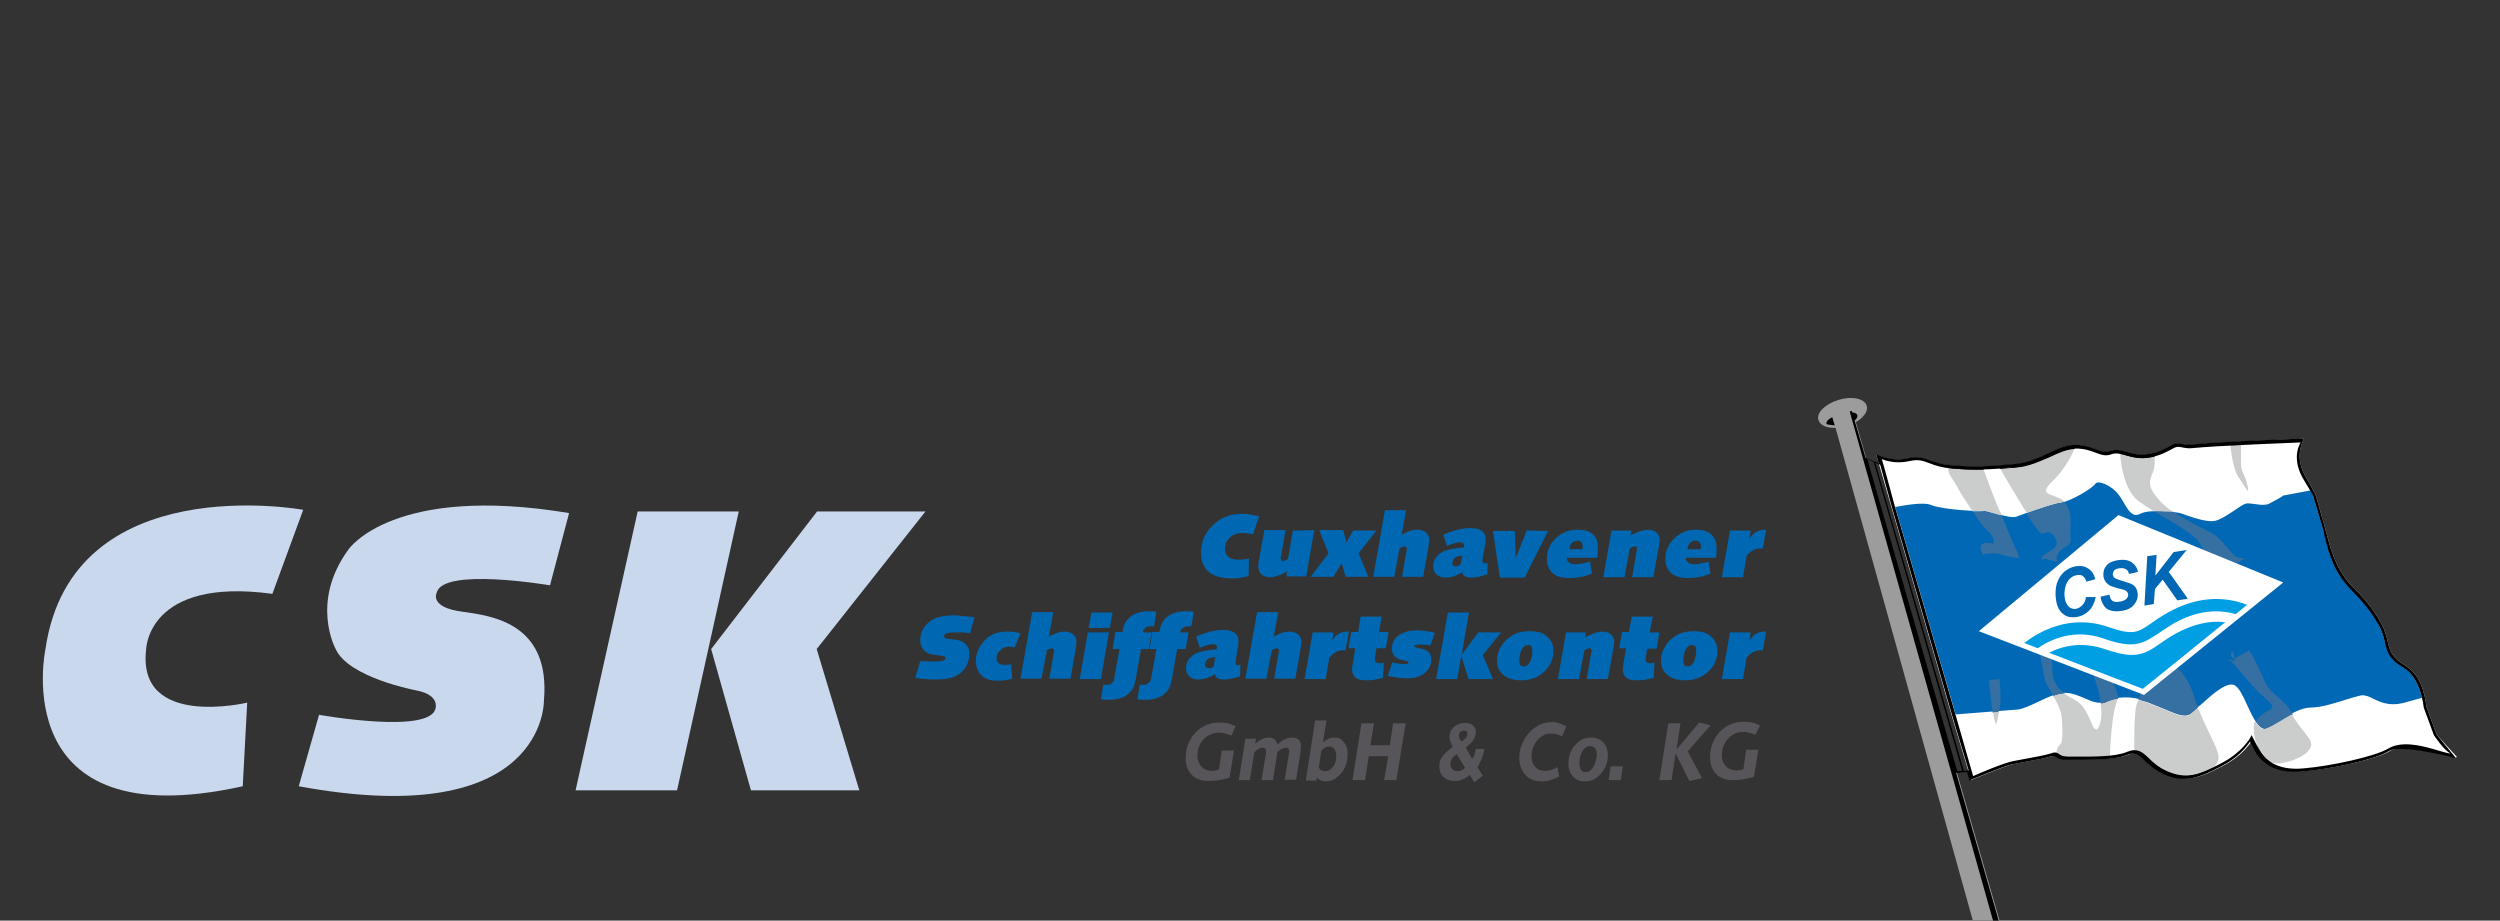 <?xml version="1.0" encoding="utf-8"?>
<!-- Generator: Adobe Illustrator 22.1.0, SVG Export Plug-In . SVG Version: 6.00 Build 0)  -->
<svg version="1.1" id="Ebene_1" xmlns="http://www.w3.org/2000/svg" xmlns:xlink="http://www.w3.org/1999/xlink" x="0px" y="0px"
	 viewBox="0 0 615.9 226.8" style="enable-background:new 0 0 615.9 226.8;" xml:space="preserve">
<rect x="0" y="0" width="615.9" height="226.8" fill="#333333" stroke="none"/>
<style type="text/css">
	.st0{fill:#FFFFFF;}
	.st1{fill:#E4200E;}
	.st2{fill:#052458;}
	.st3{fill:#9C9C9C;}
	.st4{fill:#0068B4;}
	.st5{fill:#3670A2;}
	.st6{fill:#CBCCCC;}
	.st7{fill:#009EE3;}
	.st8{fill:#0068B3;}
	.st9{fill:#575559;}
	.st10{fill:#CAD8ED;}
	.st11{fill:#E63331;}
	.st12{fill:#004587;}
</style>
<g>
	<path class="st3" d="M492.6,226.7L457.2,104c1.9-1.1,3.1-2.7,2.7-4c-0.5-1.8-3.6-2.5-6.9-1.5c-3.3,1-5.6,3.2-5,5
		c0.4,1.3,2.1,2,4.2,1.9L486,226.7L492.6,226.7L492.6,226.7z"/>
	<path class="st0" d="M539.9,109.6c-0.9,0.1-1.6,0-2.2-0.1c-0.9-0.2-1.7-0.3-2.6,0.2c-1.7,0.9-3.2,1.8-5.6,2.2
		c-2.3,0.4-4.1,0-5.6-0.5c-1.4-0.4-2.7-0.7-4-0.2c-1.2,0.4-2.1,0.1-3.5-0.4c-1.3-0.5-2.9-1.1-5.2-1.1c-2.3,0-4.4,1-6.7,2.1
		c-2.4,1.1-5,2.3-8.1,2.6c-6.4,0.6-10.4,0.8-15.8,0.3c-2.4-0.2-3.9-0.8-5.2-1.2c-1.7-0.6-3-1.1-5.4-0.5c-3.9,0.9-7-0.7-7-0.7
		l-0.8-0.4L466,125l15.1,52.2l4.5,15l0.4-0.2c0.1,0,7.8-3.3,10.1-3.8l3.2-0.6c2.3-0.4,4.9-0.9,6.2-1.3c0.8-0.3,1-0.1,1.4,0.1
		c0.5,0.3,1.1,0.7,2.7,0.7h2.2c3.8,0,9.5,0.1,12.6-1.2c2-0.9,3,0,4.5,1.5c1.1,1,2.4,2.2,4.5,3.2c5.2,2.4,8.8,0.9,14.2-1.9
		c4.3-2.2,6.3-4.9,7.1-6.1c0.4,0.7,1.1,2.1,1.1,2.1c1.4,2.7,4.6,5.9,11.8,5.3c7-0.6,18.1-3,21.2-5c1.8-1.2,7.4-0.3,11.5,0.5
		c2.6,0.5,4.7,1.1,4.7,1.1l0.3-0.1l-5-5.5l-2.5-6.8l-0.3-2c-0.7-3-1.6-6.2-5.2-8.4c-3.2-1.9-3.6-3.7-4.1-5.9c-0.3-1.2-0.6-2.5-1.4-4
		c-1.1-2.1-2.9-5.1-7-9.1c-3.9-3.9-4.9-7.9-5.6-9.6l-1.1-4c0,0-2.4-8.7-2.6-9.2c0.1,0-2.7-4.9-2.7-4.9c-2.8-5.4,0-8.9-0.3-9
		C567.1,108.1,546.4,108.9,539.9,109.6"/>
	<g>
		<path class="st4" d="M559,124.1c-0.8,0.4-2.1,0.3-3.3,0.1c-1-0.1-1.9-0.3-2.5-0.1c-1.3,0.4-4.1,2.9-6.8,4
			c-2.6,1.2-8.7-1.7-9.8-1.8c-1.1-0.1-6.8-1-9.4,0.3c-2.5,1.3-3.5-2.5-5.3-4.8s-5.1-3.6-5.7-2.6c-0.6,1-6,4.3-8.4,4.6
			c-2.4,0.3-9.5,2.9-11.1,3.5c-0.9,0.3-2.9-0.2-4.7-0.7c-1.6-0.4-3-0.9-3.2-0.8c-0.5,0.3-10.3-0.2-13.1-1.4
			c-1.6-0.7-5.6-0.1-8.8,0.5l14.9,51.1l15.2-1.2c1.3-0.1,3.2-1,5.1-1.9c2.5-1.2,5.1-2.4,7.1-2.2c1.5,0.1,2.9,0.7,4.3,1.3
			c1.8,0.8,3.5,1.5,4.9,0.9c3.3-1.4,6.7-1.5,10.6-0.1l4,1.6c2.7,1.2,5,2.2,6.3,1.5c0.6-0.3,1.6-1.3,2.9-2.3c3-2.7,6.8-6.1,8.6-4.6
			c1,0.8,1.9,2.7,2.8,4.7c1.3,2.8,2.8,6,4.3,5.7c1.2-0.2,2.6-1.1,4.1-2.1c2.3-1.4,4.9-3,7.4-3c2.5,0,5.8-1.1,8.4-1.9
			c1.6-0.5,3-0.9,3.9-1.1c1-0.1,2,0.3,3.1,0.9c1.7,0.8,3.8,1.8,7.2,1l4.7-1.3c-0.6-2.4-1.9-5.9-4.7-7.6c-3.5-2-3.9-4.1-4.5-6.3
			c-0.3-1.2-0.6-2.4-1.3-3.8c-0.6-1.3-1.6-2.8-3.1-4.8c-0.5-0.6-1.1-1.3-1.7-2c-0.6-0.7-1.3-1.4-2.1-2.2c-4.2-4.1-5-8-5.7-9.8
			c-1.2-4.3-1-4.3-1.1-4.5c0,0-2.2-7.1-2.4-8.1c-0.3-1-0.4-1.2-0.4-1.2l-0.4-0.8l-6.9,1.3C562.4,122.3,560.5,123.3,559,124.1z"/>
		<path class="st4" d="M571.9,126.8c0.3,1.2,0.6,2.3,0.9,3.2C572.6,129,572.3,127.9,571.9,126.8z"/>
	</g>
	<path class="st5" d="M534.9,161.9c-1.5,1.3-2.8,2.5-3.5,2.8c-0.3,0.2-0.7,0.2-1.1,0.2c-0.9,0-2-0.4-3.3-0.8c0.4,1,0.7,1.8,1,2.4
		c0.8,1.7-0.4,4-1.2,5.9c0.7,0.2,1.5,0.4,2.2,0.6l4,1.6c2.1,0.9,3.9,1.7,5.3,1.7c0.4,0,0.7-0.1,1-0.2c0.5-0.2,1.3-0.9,2.2-1.8
		c-0.4-0.9-0.7-1.9-1-2.9C538.4,164.9,536,165.4,534.9,161.9"/>
	<path class="st6" d="M541.8,175.1c-0.1-0.2-0.2-0.5-0.3-0.7c-0.9,0.8-1.7,1.5-2.2,1.8c-0.3,0.1-0.6,0.2-1,0.2
		c-1.3,0-3.2-0.8-5.3-1.7l-4-1.6c-0.8-0.3-1.5-0.5-2.2-0.6c-0.1,0.2-0.2,0.4-0.3,0.7c-0.1,0.2-0.2,0.5-0.2,0.7
		c-0.6,2.2-0.5,10.7-0.5,10.7s0.2,0.2,0.6,0.5c1.1,0.2,1.9,1,2.9,1.9c1,1,2.3,2.2,4.3,3.1c1.7,0.8,3.2,1.1,4.7,1.1
		c1.9,0,3.8-0.6,6-1.6c0.3-0.1,0.6-0.3,1-0.5c0.6-0.5,1-1.2,1.2-2C547.1,185.4,544.1,180.8,541.8,175.1z"/>
	<path d="M526.5,185c1.9,1.7,8.1,6.7,12.3,6.7c0.4,0,0.9-0.1,1.2-0.2c2.8-0.9,4.4-1.6,5.4-2.4c-2.7,1.3-4.8,2.1-7,2.1l0,0
		c-1.5,0-3-0.4-4.7-1.1c-2-0.9-3.3-2.1-4.3-3.1C528.4,186,527.6,185.2,526.5,185"/>
	<path class="st5" d="M492.6,167.3c-0.8,0.1-1.7,0.2-2.6,0.3c0.3,3,0.6,6,0.9,8l1.4-0.1c0.1-0.2,0.1-0.4,0.2-0.6
		C493.2,172.8,492.7,169.4,492.6,167.3"/>
	<path class="st6" d="M491,175.5c0,0.3,0.1,0.5,0.1,0.7c0.1,0.6,0.2,1,0.3,1.3c0.2,0.5,0.3,0.8,0.4,0.8c0.2,0,0.3-1,0.5-2.2
		c0-0.2,0.1-0.5,0.2-0.7L491,175.5z"/>
	<path class="st5" d="M514.9,159.1c-0.6,0.2-1.2,0.4-1.8,0.7c-0.4,0.2-0.8,0.2-1.2,0.2c-0.3,0-0.6,0-1-0.1c0.9,1.4,1.8,2.6,2.6,3.2
		c2.4,1.9,3.6,7.2,4.1,10.3c0.3,0,0.6-0.1,1-0.2c1.1-0.5,2.1-0.8,3.2-1C521.6,168.8,517.9,162.7,514.9,159.1 M504.2,158.1
		c-0.6,0-1.3,0.2-2.1,0.4c0.7,3.6,1.5,8.9,2,9.9c0.3,0.6,1.1,1.8,1.8,3.1c1-0.3,2-0.6,2.8-0.6c-1-0.7-1.6-1.3-2.4-2.7
		c-1.2-2.3-0.2-4.6-1.4-8C504.7,159.4,504.5,158.7,504.2,158.1"/>
	<path class="st6" d="M518.5,173.2c-0.3,0.1-0.6,0.2-1,0.2c0,0.3,0.1,0.5,0.1,0.7c0.1,0.6,0.1,1.1,0.1,1.4c0.1,1.4-0.5,4.2-1.3,4.2
		c-0.1,0-0.3-0.1-0.5-0.3c-1-1.5-1.7-5.2-4.6-6.9c-0.4-0.2-0.7-0.4-1.1-0.6c-0.6-0.4-1.1-0.6-1.6-1c-0.9,0-1.8,0.2-2.8,0.6
		c0.1,0.2,0.2,0.4,0.4,0.6c0.7,1.3,1.4,2.7,1.6,3.8c0.4,2.3,0.4,7.1-0.1,7.3c-0.3,0.2-1.2,1.4-1,2.4c0.2,0.1,0.3,0.2,0.5,0.3
		c0.4,0.3,0.9,0.6,2.2,0.6c0,0,0.1,0,0.1,0l2.2,0c0.6,0,1.4,0,2.1,0c1.9,0,4.1,0,6-0.3c0-1,0.4-9.7,1.5-12.7
		c0.1-0.2,0.1-0.4,0.2-0.6c0-0.2,0-0.5,0-0.7C520.6,172.4,519.5,172.7,518.5,173.2z"/>
	<path d="M506.8,185.6c0.1,0.4,0.3,0.8,0.8,1c0.4,0.2,1.6,0.3,2.9,0.3c3.7,0,9.4-0.5,9.4-0.5s0,0,0-0.1c-1.9,0.2-4.1,0.2-6,0.2
		c-0.7,0-1.4,0-2.1,0l-2.2,0l0,0c0,0-0.1,0-0.1,0l0,0c-1.3,0-1.8-0.3-2.2-0.6C507.1,185.8,506.9,185.7,506.8,185.6"/>
	<path class="st5" d="M554.1,160.2c-1.3,0.8-2.5,1.5-3.5,2c0,0.5-0.3,0.7-0.8,0.7c-0.1,0-0.3,0-0.4,0c0.3-0.1,0.6-0.2,0.7-0.5
		c-0.2,0.1-0.3,0.1-0.5,0.1c-0.2,0.1-0.4,0.1-0.5,0.1c0,0,0.1,0.1,0.2,0.1c-0.1,0-0.2-0.1-0.2-0.1c-0.3,0.1-0.2,0.2,0.1,0.2
		c0.1,0,0.2,0,0.3,0c1.6,1.4,5.1,6,7.1,7.9c2.3,2.2,3.6,2.9,3.1,3.7c-0.5,0.8-1.9,0.8-3.6,2.8c-0.1,0.1-0.2,0.3-0.3,0.4
		c0.7,1.2,1.5,2,2.2,2c0.1,0,0.1,0,0.2,0c1.2-0.2,2.6-1.1,4.1-2.1c0.8-0.5,1.7-1,2.6-1.5c-0.1-0.1-0.1-0.2-0.2-0.3
		c-1.6-3-5.1-4.7-6.4-7.1c-1.2-2.4-2.3-5.2-3.4-7.1C554.5,160.9,554.3,160.5,554.1,160.2"/>
	<path class="st6" d="M569.1,182.3c-1-1.6-2.7-3.3-4.1-5.7c-0.1-0.2-0.2-0.4-0.4-0.6c-0.9,0.5-1.8,1-2.6,1.5c-1.5,0.9-3,1.8-4.1,2.1
		c-0.1,0-0.1,0-0.2,0c-0.7,0-1.5-0.8-2.2-2c-0.1,0.3-0.2,0.6-0.2,0.9c-0.2,1.3,0,3.2,0.7,4.9l0.5,0.9c0.8,1.5,1.9,2.7,3.3,3.6
		c0.4,0.1,0.9,0.2,1.4,0.2c0.3,0,0.6,0,0.9-0.1C567.9,186.9,570.3,184.2,569.1,182.3z"/>
	<path d="M556,183.5c0.7,2,2,3.8,3.8,4.5c-1.4-0.8-2.5-2-3.3-3.6L556,183.5"/>
	<path class="st5" d="M548.6,162.4c-0.1,0,0,0.1,0.3,0.2c0,0,0.1,0,0.1,0c0,0,0.1,0,0.1,0C548.9,162.5,548.7,162.4,548.6,162.4
		C548.6,162.4,548.6,162.4,548.6,162.4 M549.9,160.3c0,0.2-0.4,1.2-0.3,1.3c0.4,0.3,0.5,0.5,0.5,0.7c0.1-0.1,0.3-0.1,0.4-0.2
		C550.6,161.8,550.4,161.2,549.9,160.3 M549.9,160.3C549.9,160.3,549.9,160.3,549.9,160.3C549.9,160.3,549.9,160.3,549.9,160.3"/>
	<path class="st6" d="M511.1,110.4c-2,0.1-4,1-6.1,2c-2.4,1.1-5.1,2.3-8.3,2.6c-1.4,0.1-2.8,0.2-4,0.3c0.8,1.5,4,6.9,6.6,11.1
		c2.8-1,6.8-2.3,8.5-2.6c0.2,0,0.5-0.1,0.8-0.2c-0.1-0.1-0.2-0.2-0.3-0.3c-2.7-1.9-6.4-1.1-2.7-4.7
		C508.2,116.2,510.3,112.6,511.1,110.4"/>
	<path class="st5" d="M508.5,123.7c-0.3,0.1-0.5,0.1-0.8,0.2c-1.7,0.2-5.7,1.6-8.5,2.6c1.8,2.8,3.4,5,3.9,5c0,0,0,0,0.1,0
		c0.4-0.2,0.8-0.4,1.3-0.4c0.7,0,1.5,0.5,2.1,2.1c0.9,2.4-3.8,2.9-3.7,4.6c0.4,0,0.7,0,0.8-0.1c0,0,0.1,0,0.1,0
		c0.4,0,1.8,0.4,3.1,0.8c-0.4-0.9-0.3-1.4,0.4-2.5c0.9-1.4,3.1-1.4,2.8-3.3C509.8,130.9,510.9,125.8,508.5,123.7"/>
	<path d="M511.2,110.1c-4.5,0.2-8.5,4.1-14.6,4.7c-0.1,0-0.3,0-0.4,0c-0.8,0.4-1.6,0.5-2.2,0.5c-0.9,0-1.5-0.2-1.5-0.2
		s0.1,0.1,0.2,0.4c1.2-0.1,2.6-0.2,4-0.3c3.3-0.3,5.9-1.6,8.3-2.6c2.1-1,4.1-1.9,6.1-2C511.1,110.3,511.2,110.2,511.2,110.1"/>
	<path class="st6" d="M522.3,111.8c0.2,2.7,1.1,9.1,4.6,11.7c1.1,0.8,2.4,1.6,3.8,2.5c0.2,0,0.4,0,0.6,0c1.6,0,3.3,0.2,4.3,0.3
		c-1.3-0.9-2.5-1.8-3.3-2.7c-2.9-3.3-3.2-4.4-1.9-7.3c0.4-0.9,0.5-2.4,0.4-3.9c-0.4,0.1-0.8,0.2-1.2,0.3c-0.7,0.1-1.3,0.2-1.9,0.2
		c-1.6,0-2.9-0.4-4-0.7C523.3,112,522.8,111.9,522.3,111.8"/>
	<path class="st5" d="M531.3,126c-0.2,0-0.4,0-0.6,0c4.5,2.7,9.8,5.5,11.2,7.8c1.4,2.3,1.7,3.9,2.5,4.8c0.8,0.3,1.8,0.6,2.7,0.8
		c0.8-0.1,1.4-0.4,2-0.4c0.3,0,0.7,0.1,0.9,0.3c1-0.4,2.1-1.1,3-1.8c-0.6,0-1.3-0.1-1.8-0.2c-1-0.2-3.8-4.5-6-5.8
		c-1.6-0.9-6.2-3-9.7-5.4C534.6,126.1,533,126,531.3,126"/>
	<path d="M522.3,111.4c0,0.1,0,0.2,0,0.4c0.5,0.1,1,0.2,1.5,0.4c1.1,0.3,2.4,0.7,4,0.7c0.6,0,1.2-0.1,1.9-0.2
		c0.4-0.1,0.8-0.2,1.2-0.3c0-0.1,0-0.2,0-0.4c-0.4,0.1-0.8,0.2-1.2,0.3c-0.7,0.1-1.3,0.2-1.9,0.2
		C525.5,112.4,523.8,111.7,522.3,111.4"/>
	<path class="st6" d="M480,115.3c-0.3,1.2,1.2,2.8,2.2,4.7c0.9,1.7,2.3,3.8,3.8,6c0.6,0,1.1,0,1.5,0c0.7,0,1.1,0,1.2-0.1
		c0,0,0.1,0,0.1,0c0.4,0,1.7,0.4,3.1,0.8c0.4,0.1,0.9,0.2,1.3,0.3c-0.2-0.5-0.4-1-0.6-1.2c-0.6-1.1-2.9-7.4-4-10.3c-0.7,0-1.3,0-2,0
		c-1.9,0-3.8-0.1-5.9-0.3C480.5,115.4,480.3,115.3,480,115.3"/>
	<path class="st5" d="M488.9,126c-0.1,0-0.1,0-0.1,0c-0.1,0.1-0.5,0.1-1.2,0.1c-0.4,0-0.9,0-1.5,0c0.4,0.6,0.8,1.2,1.1,1.7
		c1.9,2.9,3.6,3.5,4,5.3c0.1,0.6,0,0.8-0.3,0.8c-0.2,0-0.4-0.1-0.6-0.1c-0.2,0-0.5-0.1-0.8-0.1c-0.4,0-0.8,0.1-1.3,0.4
		c-0.4,0.3-0.3,1.2,0.2,2.5c1-0.2,2.1-0.3,2.9-0.3c0.7,0,1.3,0.1,1.7,0.3c0.9,0.4,2.6,0.7,4.4,0.9c-0.1-0.7-0.5-1.7-0.9-2.5
		c-0.7-1.3-2.3-5.5-3.3-7.9c-0.4-0.1-0.9-0.2-1.3-0.3C490.6,126.4,489.3,126,488.9,126"/>
	<path d="M480.2,115c-0.1,0.1-0.1,0.2-0.1,0.3c0.2,0,0.4,0,0.7,0.1c2.1,0.2,4,0.3,5.9,0.3c0.7,0,1.3,0,2,0c0-0.1-0.1-0.2-0.1-0.4
		c-0.6,0-1.2,0-1.8,0c-1.9,0-3.8-0.1-5.9-0.3C480.5,115,480.4,115,480.2,115"/>
	<polygon class="st0" points="562.5,143.5 528.2,171.2 487.5,155.5 521.9,126.9 	"/>
	<path class="st4" d="M513.9,147.1l2.4,0c-0.3,1.4-0.8,2.5-1.6,3.3c-0.8,0.8-1.8,1.4-3.1,1.6c-1.4,0.2-2.5,0-3.4-0.8
		c-0.9-0.7-1.5-1.9-1.7-3.6c-0.2-1.3-0.1-2.6,0.2-3.8c0.4-1.2,1-2.2,1.8-2.9c0.8-0.7,1.8-1.2,2.9-1.4c1.2-0.2,2.3,0,3.1,0.6
		c0.9,0.6,1.4,1.4,1.7,2.6l-2.2,0.6c-0.2-0.7-0.5-1.1-0.9-1.4c-0.4-0.3-0.9-0.3-1.5-0.2c-0.6,0.1-1.2,0.4-1.7,0.9
		c-0.5,0.5-0.9,1.2-1.1,2.1c-0.2,0.9-0.3,1.8-0.1,2.7c0.1,0.9,0.5,1.6,1,2.1c0.5,0.4,1.1,0.6,1.7,0.5c0.6-0.1,1.1-0.4,1.6-0.9
		C513.5,148.6,513.8,147.9,513.9,147.1z"/>
	<path class="st4" d="M517.5,147l2.2-0.5c0.1,0.7,0.3,1.2,0.6,1.4c0.4,0.4,1.1,0.5,2,0.3c0.8-0.1,1.3-0.4,1.6-0.7
		c0.3-0.3,0.4-0.7,0.4-1.1c-0.1-0.3-0.2-0.6-0.5-0.8c-0.2-0.2-0.8-0.4-1.8-0.6c-1-0.3-1.7-0.5-2.1-0.7c-0.4-0.2-0.8-0.5-1.1-0.9
		c-0.3-0.4-0.5-0.9-0.6-1.4c-0.1-1,0.1-1.9,0.7-2.6c0.6-0.8,1.6-1.2,2.9-1.4c1.3-0.2,2.4-0.1,3.3,0.5c0.8,0.5,1.4,1.3,1.6,2.4
		l-2.2,0.5c-0.1-0.6-0.4-1-0.8-1.2c-0.4-0.2-0.9-0.3-1.6-0.2c-0.6,0.1-1.1,0.3-1.3,0.6c-0.2,0.3-0.3,0.6-0.3,1
		c0.1,0.3,0.2,0.6,0.5,0.8c0.3,0.2,0.9,0.4,1.8,0.7c1.4,0.4,2.3,0.7,2.7,1c0.6,0.4,1,1.1,1.1,1.9c0.2,1-0.1,2-0.8,2.9
		c-0.7,0.9-1.7,1.4-3.2,1.6c-1,0.2-1.9,0.1-2.6-0.1c-0.8-0.2-1.3-0.6-1.7-1.2C517.8,148.4,517.6,147.8,517.5,147z"/>
	<polygon class="st4" points="528.3,149.2 529,137 531.3,136.7 531,141.8 535.5,136 538.7,135.5 534.3,140.9 539,147.5 536.4,147.9 
		532.8,142.8 530.9,145.1 530.6,148.8 	"/>
	<path class="st7" d="M536,156.1c-1.6,0.9-2.8,1.7-3.9,2.5c-3.9,2.7-6.1,3.9-13.6,1.3c-5.6-1.9-10.3-0.8-13.7,0.9
		c10.3,4,22.3,8.6,23.1,8.9c0.7-0.5,11.4-9.2,20.3-16.4C544.3,152.8,540.2,153.8,536,156.1z M534.1,150.9c-1.8,1-3.1,1.9-4.2,2.7
		c-3.2,2.2-4.3,3-10.4,0.9c-9.7-3.4-17.4,1.3-20.8,3.9c1,0.4,2.1,0.8,3.3,1.3c3.2-2.2,9-4.9,16.2-2.4c7.4,2.6,9.6,1.4,13.6-1.3
		c1.1-0.7,2.3-1.6,3.9-2.5c5.2-2.9,10.3-3.6,15.1-2.2c1-0.8,1.9-1.6,2.8-2.3C547.4,146.6,540.7,147.2,534.1,150.9z"/>
	<path class="st6" d="M552.2,109.6c-0.9,0-1.7,0.1-2.6,0.1l-0.1,0c0,0,0.4,5.6,2,7.9c1.1,1.5,2,3.3,2.3,3.3c0.1,0,0.1-0.4-0.1-1.3
		c-0.7-2.9-1.6-3.4-1.6-5.4c0-2,0-4.5,0-4.5L552.2,109.6"/>
	<path d="M552.4,108.8l-2.8,0.9c0.9,0,1.7-0.1,2.6-0.1L552.4,108.8"/>
	<g>
		<path d="M450,104.5c0,0,0.8,0.2,2,0.3l-0.6-2C449.6,103.6,450,104.5,450,104.5z"/>
		<path d="M600.3,181l-2.5-6.8l-0.3-2c-0.7-3-1.6-6.2-5.2-8.4c-3.2-1.9-3.6-3.7-4.1-5.9c-0.3-1.2-0.6-2.5-1.4-4
			c-1.1-2.1-2.9-5.1-7-9.1c-3.9-3.9-4.9-7.9-5.6-9.6l-1.1-4c0,0-2.4-8.7-2.6-9.2c0.1,0-2.7-4.9-2.7-4.9c-2.8-5.4,0-8.9-0.3-9
			c-0.4-0.1-21.1,0.7-27.6,1.4c-0.9,0.1-1.6,0-2.2-0.1c-0.9-0.2-1.7-0.3-2.6,0.2c-1.7,0.9-3.2,1.8-5.6,2.2c-2.3,0.4-4.1,0-5.6-0.5
			c-1.4-0.4-2.7-0.7-4-0.2c-1.2,0.4-2.1,0.1-3.5-0.4c-1.3-0.5-2.9-1.1-5.2-1.1c-2.3,0-4.4,1-6.7,2.1c-2.4,1.1-5,2.3-8.1,2.6
			c-6.4,0.6-10.4,0.8-15.8,0.3c-2.4-0.2-3.9-0.8-5.2-1.2c-1.7-0.6-3-1.1-5.4-0.5c-3.9,0.9-7-0.7-7-0.7l-0.8-0.4l0.6,2.3l-3.2-1.3
			l-2.7-9.2c1.1-0.9,0.9-1.9-0.6-2l-0.1-0.4l-0.5,0.2l35.3,125.4h1.4l-10.5-36.4l2.7-0.2l0.6,2.1l0.4-0.2c0.1,0,7.8-3.3,10.1-3.8
			l3.2-0.6c2.3-0.4,4.9-0.9,6.2-1.3c0.8-0.3,1-0.1,1.4,0.1c0.5,0.3,1.1,0.7,2.7,0.7h2.2c3.8,0,9.5,0.1,12.6-1.2c2-0.9,3,0,4.5,1.5
			c1.1,1,2.4,2.2,4.5,3.2c5.2,2.4,8.8,0.9,14.2-1.9c4.3-2.2,6.3-4.9,7.1-6.1c0.4,0.7,1.1,2.1,1.1,2.1c1.4,2.7,4.6,5.9,11.8,5.3
			c7-0.6,18.1-3,21.2-5c1.8-1.2,7.4-0.3,11.5,0.5c2.6,0.5,4.7,1.1,4.7,1.1l0.3-0.1L600.3,181z M482.2,190L460,113l1.6,0.8l21.8,76.1
			L482.2,190z M483.8,189.9L462,114l1.2,0.5l2.9,10.5l15.1,52.2l3.8,12.6L483.8,189.9z M599.3,184.5c-3.4-1-7.9-1.9-10.9-0.1
			c-3.1,1.9-13.9,4.3-20.9,4.9c-5.4,0.5-9.1-1.2-11.1-4.9l-1.7-3.3l-0.3,0.6c0,0-1.9,3.6-7.1,6.3c-5.6,3-8.8,4.1-13.6,1.9
			c-2-0.9-3.3-2.1-4.3-3.1c-1.6-1.5-2.8-2.6-5.3-1.6c-3,1.3-8.6,1.2-12.3,1.2l-2.2,0c-1.4,0-1.9-0.3-2.3-0.6c-0.5-0.4-1-0.6-2-0.2
			c-1.3,0.4-3.8,0.9-6.1,1.3l-3.2,0.6c-2.2,0.4-8.4,3-9.9,3.7c-0.2-0.7-4.3-15-4.3-15l-15-51.5c0,0-2.8-10.4-3.2-11.6
			c1.2,0.5,3.7,1.2,6.8,0.5c2.2-0.5,3.3-0.1,4.9,0.5c1.3,0.5,2.9,1.1,5.4,1.3c5.5,0.5,9.5,0.3,15.9-0.3c3.3-0.3,5.9-1.6,8.3-2.6
			c2.2-1,4.3-2,6.4-2c2.2,0,3.6,0.5,4.9,1c1.4,0.5,2.5,1,4,0.4c1.1-0.4,2.2-0.1,3.6,0.3c1.5,0.4,3.4,0.9,5.9,0.5
			c2.5-0.5,4.2-1.4,5.8-2.3c0.9-0.5,1.6-0.3,2.5-0.1c0.6,0.1,1.3,0.2,2.1,0.1c5.7-0.6,26.6-1.4,26.7-1.4c0,0-2.4,3.4,0.4,8.6
			l2.5,4.2c0,0,0.2,0.3,0.4,1.2c0.3,1,2.4,8.1,2.4,8.1c0,0.2-0.1,0.2,1.1,4.5c0.7,1.8,1.6,5.7,5.7,9.8c4,4,5.8,6.9,6.9,8.9
			c0.7,1.4,1,2.6,1.3,3.8c0.5,2.3,1,4.3,4.5,6.3c4.5,2.6,5.1,9.9,5.1,9.9l2.5,6.8c0,0,2.5,3.8,4.1,4.5
			C603.2,185.7,601.5,185.1,599.3,184.5z"/>
	</g>
	<g>
		<path class="st8" d="M306.1,131.3c0.3,0,0.7,0,1.1,0.1c0.4,0,0.9,0.1,1.5,0.2l1.5-4.4c-1-0.2-1.8-0.4-2.5-0.5
			c-0.6-0.1-1.2-0.1-1.8-0.1c-2.8,0-5.2,0.9-7.1,2.8c-2,1.9-2.9,4.1-2.9,6.8c0,2.1,0.6,3.6,1.9,4.7s3.2,1.6,5.7,1.6
			c1.4,0,2.8-0.2,4.1-0.6l0.1-4.3c-1,0.2-1.8,0.3-2.5,0.3c-2.3,0-3.4-0.9-3.4-2.7c0-1.1,0.4-2,1.2-2.8
			C303.9,131.6,304.9,131.3,306.1,131.3z"/>
		<path class="st8" d="M318.5,130.7l-1.2,7c-0.5,0.4-1,0.5-1.3,0.5c-0.3,0-0.5-0.2-0.5-0.7c0-0.1,0-0.3,0.1-0.5l1.1-6.4h-5.2
			l-1.4,7.7c-0.1,0.4-0.1,0.7-0.1,0.9c0,0.2,0,0.4,0,0.5c0,0.8,0.3,1.4,0.8,1.8c0.5,0.5,1.3,0.7,2.2,0.7c1,0,2.4-0.5,4.1-1.4
			l-0.2,1.2h4.9l2-11.5C323.8,130.7,318.5,130.7,318.5,130.7z"/>
		<path class="st8" d="M339.1,130.7h-5.7l-1.6,2.7c-0.1,0.2-0.2,0.5-0.3,0.9c0-0.2,0.1-0.4,0.1-0.6l0-0.4l-0.7-2.7H325l2.3,5.7
			l-4.4,5.8h5.6l1.7-2.8c0.1-0.2,0.2-0.4,0.3-0.4c0-0.1,0.1-0.2,0.1-0.5l0,0.4l0.1,0.5l0.8,2.8h5.6l-2.4-5.8L339.1,130.7z"/>
		<path class="st8" d="M349.2,130.5c-0.5,0-1.1,0.1-1.6,0.2c-0.5,0.2-1.3,0.5-2.3,1l1.1-6h-5.2l-2.9,16.4h5.2l1.3-7l0.5-0.3
			c0.1,0,0.2-0.1,0.4-0.1c0.1,0,0.2-0.1,0.3-0.1c0.2,0,0.4,0.1,0.5,0.3c0.1,0.1,0.1,0.2,0.1,0.3l-0.1,0.6l-1.1,6.3h5.2l1.3-7.3
			l0.1-0.8c0-0.1,0-0.3,0.1-0.5c0-0.1,0-0.3,0-0.5c0-0.8-0.3-1.4-0.8-1.8C350.8,130.7,350.1,130.5,349.2,130.5z"/>
		<path class="st8" d="M365.9,138.8h-0.1c-0.4,0-0.6-0.2-0.6-0.6l0-0.4l0.7-3.7c0.1-0.5,0.1-0.9,0.1-1.3c0-1.8-1.3-2.7-3.8-2.7
			c-0.9,0-1.8,0.1-2.7,0.3c-0.9,0.2-1.8,0.5-2.7,0.8c-0.2,0.1-0.5,0.2-0.7,0.3c-0.1,0-0.3,0.1-0.5,0.3l0.9,2.7
			c1.4-0.6,2.5-0.9,3.2-0.9c0.7,0,1,0.2,1,0.7l0,0.2l-0.1,0.4l-0.4,0c-1.5,0.2-2.6,0.3-3.3,0.5c-0.7,0.2-1.3,0.4-1.8,0.7
			c-0.6,0.4-1.1,0.9-1.5,1.5s-0.5,1.4-0.5,2.1c0,0.8,0.3,1.4,0.9,1.9c0.6,0.5,1.3,0.7,2.2,0.7c0.6,0,1.2-0.1,1.8-0.3s1.4-0.5,2.2-1
			c0.2,0.9,1,1.3,2.2,1.3c1.2,0,2.5-0.3,4-0.8l0.1-2.9l-0.2,0.1L365.9,138.8z M359.8,139c-0.1,0.2-0.3,0.3-0.5,0.4
			c-0.2,0.1-0.5,0.1-0.7,0.1c-0.3,0-0.5-0.1-0.6-0.2c-0.2-0.1-0.2-0.3-0.2-0.5c0-0.4,0.1-0.7,0.3-1c0.2-0.3,0.4-0.5,0.6-0.6
			s0.8-0.2,1.6-0.3L359.8,139z"/>
		<path class="st8" d="M376.1,130.7l-2.4,6.1l-0.1,0.1c-0.1,0.2-0.1,0.3-0.1,0.4c0,0.1,0,0.2-0.1,0.4l0-0.5v-0.2l0-0.1l-0.2-6.1
			h-5.4l1.7,11.5h6.1l5.8-11.5L376.1,130.7L376.1,130.7z"/>
		<path class="st8" d="M388.6,130.5c-2.1,0-3.8,0.7-5.3,2.1c-1.5,1.4-2.2,3.1-2.2,5.1c0,1.5,0.5,2.7,1.4,3.5
			c0.9,0.8,2.3,1.2,4.1,1.2c0.8,0,1.7-0.1,2.5-0.2c0.8-0.1,1.6-0.3,2.3-0.6l0.8-0.3l-0.5-3l-0.2,0.1c-1.3,0.4-2.5,0.6-3.5,0.6
			c-0.6,0-1.1-0.1-1.4-0.4c-0.4-0.3-0.6-0.6-0.6-1l0-0.2h7.5c0.1-0.6,0.1-1.2,0.1-1.7C394,132.2,392.2,130.5,388.6,130.5z
			 M389.9,135c0,0.1-0.1,0.2-0.1,0.3h-3.2c0.1-0.6,0.3-1.1,0.6-1.5c0.4-0.4,0.8-0.6,1.3-0.6c0.9,0,1.4,0.4,1.4,1.3
			C389.9,134.7,389.9,134.8,389.9,135z"/>
		<path class="st8" d="M405.9,130.5c-0.9,0-2.2,0.4-4,1.3l-0.2,0.1l0.2-1.2h-4.9l-2,11.5h5.2l1.3-7c0.5-0.4,0.9-0.6,1.3-0.6
			c0.3,0,0.5,0.2,0.5,0.7l-0.1,0.5l-1.1,6.4h5.2l1.4-7.7c0.1-0.6,0.2-1.1,0.2-1.5c0-0.7-0.3-1.3-0.8-1.8
			C407.5,130.7,406.8,130.5,405.9,130.5z"/>
		<path class="st8" d="M417.8,130.5c-2.1,0-3.8,0.7-5.3,2.1c-1.5,1.4-2.2,3.1-2.2,5.1c0,1.5,0.5,2.7,1.4,3.5c1,0.8,2.3,1.2,4.1,1.2
			c0.8,0,1.6-0.1,2.5-0.2c0.8-0.1,1.6-0.3,2.3-0.6l0.8-0.3l-0.5-3l-0.1,0.1c-1.4,0.4-2.5,0.6-3.5,0.6c-0.6,0-1-0.1-1.4-0.4
			s-0.6-0.6-0.6-1l0-0.2h7.5c0.1-0.6,0.1-1.2,0.1-1.7C423.1,132.2,421.3,130.5,417.8,130.5z M419,135c0,0.1-0.1,0.2-0.1,0.3h-3.2
			c0.1-0.6,0.3-1.1,0.6-1.5c0.4-0.4,0.8-0.6,1.3-0.6c0.9,0,1.4,0.4,1.4,1.3C419.1,134.7,419.1,134.8,419,135z"/>
		<path class="st8" d="M434.8,130.5c-1.6,0-2.9,0.8-3.8,2.2l0.3-2h-5.1l-2,11.5h5.2l0.9-5.3c1-1.2,2.1-1.8,3.4-1.8l0.6,0l0.8-4.6
			L434.8,130.5L434.8,130.5z"/>
	</g>
	<g>
		<path class="st8" d="M236.7,151.7l-1.6-0.1c-1.9,0-3.4,0.2-4.6,0.7c-1.2,0.5-2.1,1.2-2.8,2.2c-0.3,0.5-0.6,1-0.7,1.5
			c-0.2,0.6-0.3,1.1-0.3,1.7c0,1,0.3,1.8,0.9,2.5c0.6,0.6,1.4,1,2.5,1.1l1.5,0.2c0.4,0.1,0.8,0.1,1,0.2c0.2,0.1,0.3,0.2,0.3,0.4
			c0,0.4-0.2,0.6-0.7,0.7c-0.4,0.1-1.2,0.2-2.2,0.2l-2.5-0.1l-0.5,0l-0.3,0l-1.2,4.1c1.9,0.3,3.6,0.4,4.9,0.4c1.9,0,3.4-0.2,4.5-0.6
			c1.1-0.4,2-1.1,2.7-2c0.4-0.5,0.7-1.1,0.9-1.8c0.2-0.6,0.3-1.3,0.3-1.9c0-0.9-0.2-1.6-0.7-2.2c-0.5-0.6-1.2-1-2.1-1.2l-1.4-0.2
			c-0.2,0-0.5-0.1-0.8-0.1c-0.3,0-0.5-0.1-0.7-0.1c-0.4-0.1-0.5-0.3-0.5-0.6c0-0.3,0.2-0.6,0.6-0.7c0.4-0.1,1.1-0.2,2.2-0.2
			c0.4,0,0.9,0,1.4,0c0.5,0,0.9,0,1.2,0.1l1,0.1l1.1-4h-0.4L236.7,151.7z"/>
		<path class="st8" d="M248.6,159.3c0.4,0,0.9,0.1,1.4,0.2l1.4-3.5c-1.2-0.3-2.3-0.4-3.4-0.4c-2.7,0-4.7,1-6.2,3.1
			c-0.9,1.3-1.4,2.7-1.4,4.1c0,1.5,0.5,2.7,1.4,3.6c0.9,0.9,2.2,1.3,3.9,1.3c0.6,0,1.2,0,1.8-0.1c0.6-0.1,1.3-0.2,1.9-0.4l-0.3-3.6
			c-0.3,0.1-0.5,0.1-0.8,0.2c-0.2,0-0.5,0-0.8,0c-1.3,0-2-0.5-2-1.6c0-0.8,0.3-1.4,0.8-1.9C247.1,159.5,247.8,159.3,248.6,159.3z"/>
		<path class="st8" d="M262.3,155.6c-0.6,0-1.1,0.1-1.6,0.2c-0.5,0.2-1.3,0.5-2.3,1l1.1-6h-5.2l-2.9,16.4h5.2l1.3-7l0.5-0.3
			c0.1,0,0.2-0.1,0.4-0.1c0.1,0,0.2-0.1,0.3-0.1c0.2,0,0.4,0.1,0.5,0.3c0.1,0.1,0.1,0.2,0.1,0.3l-0.1,0.6l-1.1,6.3h5.2l1.3-7.3
			l0.1-0.8c0-0.1,0-0.3,0.1-0.5c0-0.1,0-0.3,0-0.5c0-0.8-0.3-1.4-0.8-1.8C263.8,155.8,263.1,155.6,262.3,155.6z"/>
		<polygon class="st8" points="273.2,155.8 268,155.8 266,167.3 271.2,167.3 		"/>
		<polygon class="st8" points="274.1,150.9 268.9,150.9 268.2,154.7 273.4,154.7 		"/>
		<path class="st8" d="M305.1,163.9H305c-0.4,0-0.6-0.2-0.6-0.6l0-0.4l0.6-3.7c0.1-0.5,0.1-0.9,0.1-1.3c0-1.8-1.3-2.7-3.8-2.7
			c-0.9,0-1.8,0.1-2.7,0.3c-0.9,0.2-1.8,0.5-2.7,0.8c-0.2,0.1-0.5,0.2-0.7,0.3c-0.1,0-0.3,0.1-0.5,0.3l0.9,2.7
			c1.4-0.6,2.5-0.9,3.2-0.9c0.7,0,1,0.2,1,0.7l0,0.2l-0.1,0.4l-0.4,0c-1.5,0.2-2.6,0.3-3.3,0.5c-0.7,0.2-1.3,0.4-1.8,0.7
			c-0.6,0.4-1.1,0.9-1.5,1.5c-0.4,0.6-0.5,1.4-0.5,2.1c0,0.8,0.3,1.4,0.9,1.9c0.6,0.5,1.3,0.7,2.2,0.7c0.6,0,1.2-0.1,1.8-0.3
			c0.6-0.2,1.4-0.5,2.2-1c0.2,0.9,1,1.3,2.2,1.3c1.2,0,2.5-0.3,4-0.8l0.1-2.9l-0.2,0.1L305.1,163.9z M299,164.1
			c-0.1,0.2-0.3,0.3-0.5,0.4c-0.2,0.1-0.5,0.1-0.8,0.1c-0.3,0-0.5-0.1-0.6-0.2c-0.2-0.1-0.2-0.3-0.2-0.6c0-0.4,0.1-0.7,0.3-1
			c0.2-0.3,0.4-0.5,0.6-0.6c0.2-0.1,0.8-0.2,1.6-0.3L299,164.1z"/>
		<path class="st8" d="M317.7,155.6c-0.6,0-1.1,0.1-1.6,0.2c-0.5,0.2-1.3,0.5-2.3,1l1.1-6h-5.2l-2.9,16.4h5.2l1.3-7l0.5-0.3
			c0.1,0,0.2-0.1,0.4-0.1c0.1,0,0.2-0.1,0.3-0.1c0.2,0,0.4,0.1,0.5,0.3c0.1,0.1,0.1,0.2,0.1,0.3l-0.1,0.6l-1.1,6.3h5.2l1.3-7.3
			l0.1-0.8c0-0.1,0-0.3,0.1-0.5c0-0.1,0-0.3,0-0.5c0-0.8-0.3-1.4-0.8-1.8C319.2,155.8,318.6,155.6,317.7,155.6z"/>
		<path class="st8" d="M332,155.6c-1.6,0-2.9,0.7-3.8,2.2l0.3-2h-5.1l-2,11.5h5.2l0.9-5.3c1-1.2,2.1-1.8,3.4-1.8l0.6,0l0.8-4.6
			C332.4,155.6,332,155.6,332,155.6z"/>
		<path class="st8" d="M339.1,159.7h2.3l0.7-4h-2.4l0.7-3.8h-5.2l-0.6,3.8h-1.7l-0.7,4h1.7l-0.5,2.9c-0.1,0.5-0.2,1-0.2,1.4
			c-0.1,0.4-0.1,0.7-0.1,0.9c0,1.8,1.1,2.7,3.3,2.7c0.7,0,1.3,0,2-0.1c0.7-0.1,1.4-0.3,2.3-0.5l0.2-3.7l-0.3,0l-0.6,0.1
			c-0.9,0-1.3-0.3-1.3-1l0.1-0.8L339.1,159.7z"/>
		<path class="st8" d="M349.9,158.8c0.2,0,0.5,0,0.8,0c0.3,0,0.6,0.1,0.9,0.1l0.8,0.1l1.1-3.1c-1.6-0.4-3-0.6-4.2-0.6
			c-1.2,0-2.2,0.1-3.1,0.4c-0.8,0.3-1.5,0.7-2.1,1.2c-0.8,0.8-1.2,1.8-1.2,2.9c0,0.9,0.3,1.5,0.8,2c0.5,0.5,1.4,0.8,2.6,1
			c0.5,0.1,0.7,0.2,0.7,0.4c0,0.1-0.1,0.3-0.2,0.3c-0.2,0.1-0.4,0.1-0.6,0.1c-0.3,0-0.5,0-0.7,0c-0.2,0-0.5,0-0.8-0.1l-0.8-0.1
			l-0.9-0.2l-1.1,3.3l0.9,0.2c0.7,0.1,1.4,0.3,2.1,0.3c0.7,0.1,1.3,0.1,1.9,0.1c1.7,0,3.1-0.4,4.2-1.3c1.1-0.9,1.6-2,1.6-3.4
			c0-1-0.4-1.8-1.3-2.2c-0.2-0.1-0.4-0.2-0.8-0.3c-0.3-0.1-0.8-0.2-1.3-0.3c-0.5-0.1-0.8-0.3-0.8-0.5
			C348.3,159,348.9,158.8,349.9,158.8z"/>
		<polygon class="st8" points="369.8,155.8 364.2,155.8 360.1,161.3 361.9,150.9 356.7,150.9 353.8,167.3 359,167.3 360,161.6 
			361.8,167.3 367.8,167.3 365.3,161.4 		"/>
		<path class="st8" d="M376.9,155.5c-2.1,0-3.8,0.5-5.3,1.7c-1.4,1.1-2.3,2.6-2.7,4.4c-0.1,0.3-0.1,0.7-0.1,1.1
			c0,1.5,0.5,2.7,1.6,3.6s2.5,1.3,4.3,1.3c2.3,0,4.2-0.7,5.7-2.1s2.3-3.1,2.3-5.1c0-1.5-0.5-2.7-1.6-3.6
			C380.2,155.9,378.8,155.5,376.9,155.5z M376.9,163.1c-0.4,0.7-0.9,1.1-1.5,1.1c-0.8,0-1.1-0.5-1.1-1.4c0-1.1,0.2-2.1,0.6-2.8
			c0.4-0.7,0.9-1.1,1.5-1.1c0.8,0,1.1,0.5,1.1,1.4C377.5,161.5,377.3,162.4,376.9,163.1z"/>
		<path class="st8" d="M394.7,155.6c-0.9,0-2.2,0.4-4,1.3l-0.2,0.1l0.2-1.2h-4.9l-2,11.5h5.2l1.3-7c0.5-0.4,0.9-0.6,1.3-0.6
			c0.3,0,0.5,0.2,0.5,0.7l-0.1,0.5l-1.1,6.4h5.2l1.4-7.7c0.1-0.6,0.2-1.1,0.2-1.5c0-0.7-0.3-1.3-0.8-1.8
			C396.3,155.8,395.6,155.6,394.7,155.6z"/>
		<path class="st8" d="M407.2,151.9H402l-0.7,3.8h-1.7l-0.7,4h1.7l-0.5,2.9c-0.1,0.5-0.2,1-0.2,1.4c-0.1,0.4-0.1,0.7-0.1,0.9
			c0,1.8,1.1,2.7,3.3,2.7c0.6,0,1.3,0,2-0.1c0.7-0.1,1.4-0.3,2.3-0.5l0.2-3.7l-0.3,0l-0.6,0.1c-0.9,0-1.3-0.3-1.3-1l0.1-0.8l0.3-1.8
			h2.3l0.7-4h-2.4L407.2,151.9z"/>
		<path class="st8" d="M417.3,155.5c-2.1,0-3.8,0.5-5.3,1.7c-1.4,1.1-2.3,2.6-2.7,4.4c-0.1,0.3-0.1,0.7-0.1,1.1
			c0,1.5,0.5,2.7,1.6,3.6s2.5,1.3,4.3,1.3c2.3,0,4.2-0.7,5.7-2.1c1.5-1.4,2.3-3.1,2.3-5.1c0-1.5-0.5-2.7-1.6-3.6
			C420.6,155.9,419.1,155.5,417.3,155.5z M417.3,163.1c-0.4,0.7-0.9,1.1-1.5,1.1c-0.8,0-1.1-0.5-1.1-1.4c0-1.1,0.2-2.1,0.6-2.8
			c0.4-0.7,0.9-1.1,1.5-1.1c0.8,0,1.1,0.5,1.1,1.4C417.8,161.5,417.6,162.4,417.3,163.1z"/>
		<path class="st8" d="M434.8,155.6c-1.6,0-2.9,0.7-3.8,2.2l0.3-2h-5.1l-2,11.5h5.2l0.9-5.3c1-1.2,2.1-1.8,3.4-1.8l0.6,0l0.8-4.6
			C435.2,155.6,434.8,155.6,434.8,155.6z"/>
		<path class="st8" d="M283,159.9l0.7-4.1h-2.1l0-0.2c0-0.2,0.1-0.4,0.3-0.6c0.2-0.2,0.3-0.4,0.6-0.5c0.2-0.1,0.4-0.2,0.5-0.2
			c0.1,0,0.4,0,0.8,0h0.5l0.6-3.6c-0.4,0-0.7-0.1-0.8-0.1c-0.2,0-0.4,0-0.6,0c-1.4,0-2.5,0.1-3.2,0.4c-0.8,0.2-1.5,0.6-2.1,1.2
			c-0.9,0.8-1.4,1.8-1.6,3.1l-0.1,0.4h-1.7l-0.7,4.2l1.7,0l-1.3,7.2l0,0.1l0,0.2c0,0.2-0.1,0.4-0.3,0.6c-0.2,0.2-0.3,0.4-0.6,0.5
			c-0.2,0.1-0.4,0.2-0.5,0.2c-0.1,0-0.4,0-0.8,0h-0.5l-0.6,3.6c0.4,0,0.7,0.1,0.9,0.1c0.2,0,0.4,0,0.6,0c1.4,0,2.5-0.1,3.3-0.4
			c0.8-0.2,1.5-0.6,2.1-1.2c0.9-0.8,1.4-1.8,1.6-3.1l0.1-0.4l1.3-7.4L283,159.9L283,159.9z"/>
		<path class="st8" d="M290.8,155.8l0-0.2c0-0.2,0.1-0.4,0.3-0.6c0.2-0.2,0.4-0.4,0.6-0.5c0.2-0.1,0.4-0.2,0.5-0.2
			c0.1,0,0.4,0,0.8,0h0.5l0.6-3.6c-0.4,0-0.7-0.1-0.9-0.1c-0.2,0-0.4,0-0.6,0c-1.4,0-2.5,0.1-3.2,0.4c-0.8,0.2-1.5,0.6-2.1,1.2
			c-0.9,0.8-1.4,1.8-1.6,3.1l-0.1,0.4h-1.7l-0.7,4.2l1.7,0l-1.3,7.2l0,0.1l-0.1,0.2c0,0.2-0.1,0.4-0.3,0.6c-0.2,0.2-0.3,0.4-0.6,0.5
			c-0.2,0.1-0.4,0.2-0.5,0.2c-0.1,0-0.4,0-0.8,0h-0.5l-0.6,3.6c0.4,0,0.7,0.1,0.9,0.1c0.2,0,0.4,0,0.6,0c1.4,0,2.5-0.1,3.2-0.4
			c0.8-0.2,1.5-0.6,2.1-1.2c0.9-0.8,1.4-1.8,1.6-3.1l0.1-0.4l1.3-7.4h2.1l0.7-4.1L290.8,155.8L290.8,155.8z"/>
	</g>
	<g>
		<path class="st9" d="M300.3,180.5c0.5,0,1.1,0.1,1.5,0.2c0.5,0.1,1,0.3,1.6,0.5l1-2.3c-0.7-0.3-1.3-0.6-1.9-0.7
			c-0.6-0.1-1.2-0.2-2-0.2c-2.4,0-4.4,0.8-6,2.5c-1.6,1.7-2.4,3.8-2.4,6.2c0,1.8,0.5,3.2,1.5,4.2c1,1,2.4,1.5,4.2,1.5
			c1.4,0,2.8-0.2,4.3-0.6c0,0,0.2,0,0.4-0.1c0.2-0.1,0.4-0.1,0.4-0.1l1.1-6.7h-3l-0.7,4.7c-0.6,0.2-1.1,0.3-1.7,0.3
			c-1.1,0-1.9-0.3-2.6-1c-0.6-0.7-1-1.5-1-2.7c0-1.6,0.5-3,1.5-4.1C297.6,181.1,298.8,180.5,300.3,180.5z"/>
		<path class="st9" d="M318.3,181.7c-0.6,0-1.1,0.1-1.7,0.4c-0.6,0.3-1.2,0.7-1.9,1.3c-0.3-1.1-1-1.7-2.1-1.7
			c-0.7,0-1.5,0.2-2.4,0.8l-0.9,0.6l-0.1,0.1l0.2-1.2h-2.6l-1.6,10.2h2.7l1.1-6.8c0.7-0.8,1.4-1.2,2-1.2c0.6,0,0.9,0.3,0.9,0.9
			c0,0.2,0,0.5-0.1,1l-1,6.1h2.8l1.1-6.9c0.3-0.3,0.6-0.6,1-0.8c0.4-0.2,0.7-0.3,1-0.3c0.6,0,0.9,0.3,0.9,0.9c0,0.1,0,0.2,0,0.3
			c0,0.1,0,0.3-0.1,0.5l-1,6.2h2.8l1.1-6.9c0.1-0.7,0.1-1.1,0.1-1.4c0-0.7-0.2-1.2-0.6-1.6C319.5,181.9,319,181.7,318.3,181.7z"/>
		<path class="st9" d="M328.8,181.7c-1,0-2,0.4-2.9,1.2l0.9-5.4H324l-2.3,14.8h2.6l0.1-0.7c0.6,0.6,1.4,0.9,2.2,0.9
			c1.5,0,2.7-0.7,3.8-2c1.1-1.3,1.6-2.9,1.6-4.8c0-1.2-0.3-2.1-0.9-2.8C330.5,182,329.8,181.7,328.8,181.7z M328.4,188.9
			c-0.6,0.8-1.2,1.1-2,1.1c-0.7,0-1.2-0.3-1.5-0.9l0.6-4.1c0.6-0.8,1.3-1.1,2-1.1c0.5,0,0.9,0.2,1.2,0.6c0.3,0.4,0.5,1,0.5,1.6
			C329.2,187.3,329,188.2,328.4,188.9z"/>
		<polygon class="st9" points="342.4,183.6 337.6,183.6 338.5,178.2 335.4,178.2 333.2,192.2 336.3,192.2 337.2,186.3 342,186.3 
			341,192.2 344,192.2 346.3,178.2 343.2,178.2 		"/>
		<path class="st9" d="M365.7,184.5h-2.1l-0.3,1.3c-0.1,0.3-0.2,0.6-0.3,0.7c-0.1,0.2-0.2,0.3-0.3,0.5l-1.6-2.8
			c0.6-0.5,1-0.9,1.3-1.2c0.2-0.1,0.3-0.3,0.5-0.6c0.2-0.3,0.4-0.6,0.5-1c0.1-0.3,0.2-0.7,0.2-1c0-0.7-0.2-1.2-0.7-1.7
			c-0.5-0.4-1.1-0.6-1.9-0.6c-1.1,0-2,0.3-2.8,1s-1.1,1.5-1.1,2.5c0,0.6,0.3,1.4,0.8,2.4c-1.2,0.9-2.1,1.7-2.6,2.4
			c-0.5,0.7-0.7,1.5-0.7,2.4c0,1.1,0.3,1.9,1,2.6c0.7,0.6,1.6,1,2.8,1c0.7,0,1.3-0.1,1.9-0.4c0.6-0.2,1.2-0.6,1.8-1.1l1.1,1.8
			l2.1-1.6L364,189c0.5-0.9,0.8-1.6,1.1-2.2C365.3,186.2,365.5,185.4,365.7,184.5z M359.8,180.3c0.2-0.2,0.5-0.3,0.9-0.3
			c0.3,0,0.5,0.1,0.6,0.2c0.2,0.2,0.2,0.4,0.2,0.6c0,0.7-0.5,1.3-1.5,1.9c-0.4-0.5-0.6-1.1-0.6-1.5
			C359.4,180.9,359.5,180.6,359.8,180.3z M359,190c-0.5,0-0.9-0.2-1.2-0.5c-0.3-0.3-0.5-0.7-0.5-1.2c0-1,0.5-1.8,1.6-2.5l2,3.3
			C360.4,189.8,359.7,190,359,190z"/>
		<path class="st9" d="M382.4,177.9c-1.3,0-2.6,0.3-3.7,1c-1.1,0.6-2.1,1.6-2.9,2.8c-1,1.6-1.5,3.2-1.5,4.9c0,1.8,0.5,3.2,1.5,4.3
			c1,1.1,2.3,1.6,4,1.6c0.8,0,1.5-0.1,2.2-0.3c0.7-0.2,1.4-0.5,2.1-0.9l-0.4-2.3c-0.6,0.3-1.2,0.6-1.6,0.7c-0.4,0.1-1,0.2-1.5,0.2
			c-1,0-1.8-0.3-2.4-1c-0.6-0.7-0.9-1.5-0.9-2.6c0-1.5,0.5-2.8,1.4-3.9c1-1.1,2.1-1.7,3.3-1.7c0.9,0,1.8,0.2,2.8,0.7l1.1-2.4
			c-0.6-0.4-1.2-0.6-1.8-0.8C383.7,178,383.1,177.9,382.4,177.9z"/>
		<path class="st9" d="M392,181.7c-1.6,0-2.9,0.6-4,1.9c-1.1,1.3-1.6,2.8-1.6,4.6c0,1.3,0.4,2.3,1.1,3.1c0.7,0.8,1.7,1.2,2.9,1.2
			c1.6,0,2.9-0.6,4-1.9c1.1-1.3,1.7-2.8,1.7-4.6c0-1.3-0.4-2.3-1.1-3.1C394.2,182.1,393.2,181.7,392,181.7z M392.5,189
			c-0.5,0.8-1.1,1.2-1.9,1.2c-0.5,0-0.9-0.2-1.1-0.5s-0.4-0.9-0.4-1.5v-0.2c0-1.2,0.3-2.2,0.8-3c0.5-0.8,1.1-1.2,1.9-1.2
			c0.5,0,0.9,0.2,1.2,0.6s0.4,0.9,0.4,1.6C393.3,187.2,393,188.2,392.5,189z"/>
		<polygon class="st9" points="396.3,192.2 399.3,192.2 399.8,188.8 396.8,188.8 		"/>
		<polygon class="st9" points="418.6,178 413,184.7 414,178.2 411,178.2 408.8,192.2 411.8,192.2 412.8,185.6 416.2,192.4 
			419.3,191.7 415.8,185.1 421.4,178.7 		"/>
		<path class="st9" d="M429.5,189.5c-0.6,0.2-1.1,0.3-1.7,0.3c-1.1,0-1.9-0.3-2.6-1c-0.6-0.7-1-1.5-1-2.7c0-1.6,0.5-3,1.5-4.1
			c1-1.1,2.3-1.7,3.7-1.7c0.5,0,1,0.1,1.5,0.2c0.5,0.1,1,0.3,1.6,0.5l1.1-2.3c-0.7-0.3-1.3-0.6-1.9-0.7c-0.6-0.1-1.2-0.2-2-0.2
			c-2.4,0-4.4,0.8-6,2.5c-1.6,1.7-2.4,3.8-2.4,6.2c0,1.8,0.5,3.2,1.5,4.2c1,1,2.4,1.5,4.2,1.5c1.4,0,2.8-0.2,4.3-0.6
			c0,0,0.2,0,0.4-0.1c0.2-0.1,0.4-0.1,0.4-0.1l1.1-6.7h-3L429.5,189.5z"/>
	</g>
	<g>
		<polygon class="st10" points="157.1,126 141.8,194.7 166.8,194.7 182,126 		"/>
		<polygon class="st10" points="228,126 201.3,126 175.2,159.9 185,194.7 211.7,194.7 201.2,159.9 		"/>
		<path class="st10" d="M67.1,146.3l7.6-20.7c0,0-57-10.5-63.5,34.3c0,0-10,46.8,48.6,33.8l1.1-20.6c0,0-27.2,6.5-24.9-13.1
			C36,160.1,36.2,142.1,67.1,146.3z"/>
		<path class="st10" d="M85.9,135.3c-9.6,13-3.2,24.6-3.2,24.6c3.2,7.1,19.9,10.2,19.9,10.2c5.8,1.1,4.7,4.4,4.7,4.4
			c-1.3,6.5-28.7,1.6-28.7,1.6l-5,17.6c61.1,11.3,60.4-21.1,60.4-21.1c1.7-19.2-13-20.9-20.1-21.9c-8.3-1.1-6.3-4.7-6.3-4.7
			c1.5-6.3,27.9-1.8,27.9-1.8l4.7-17.8C96.9,119.2,85.9,135.3,85.9,135.3z"/>
	</g>
</g>
</svg>
